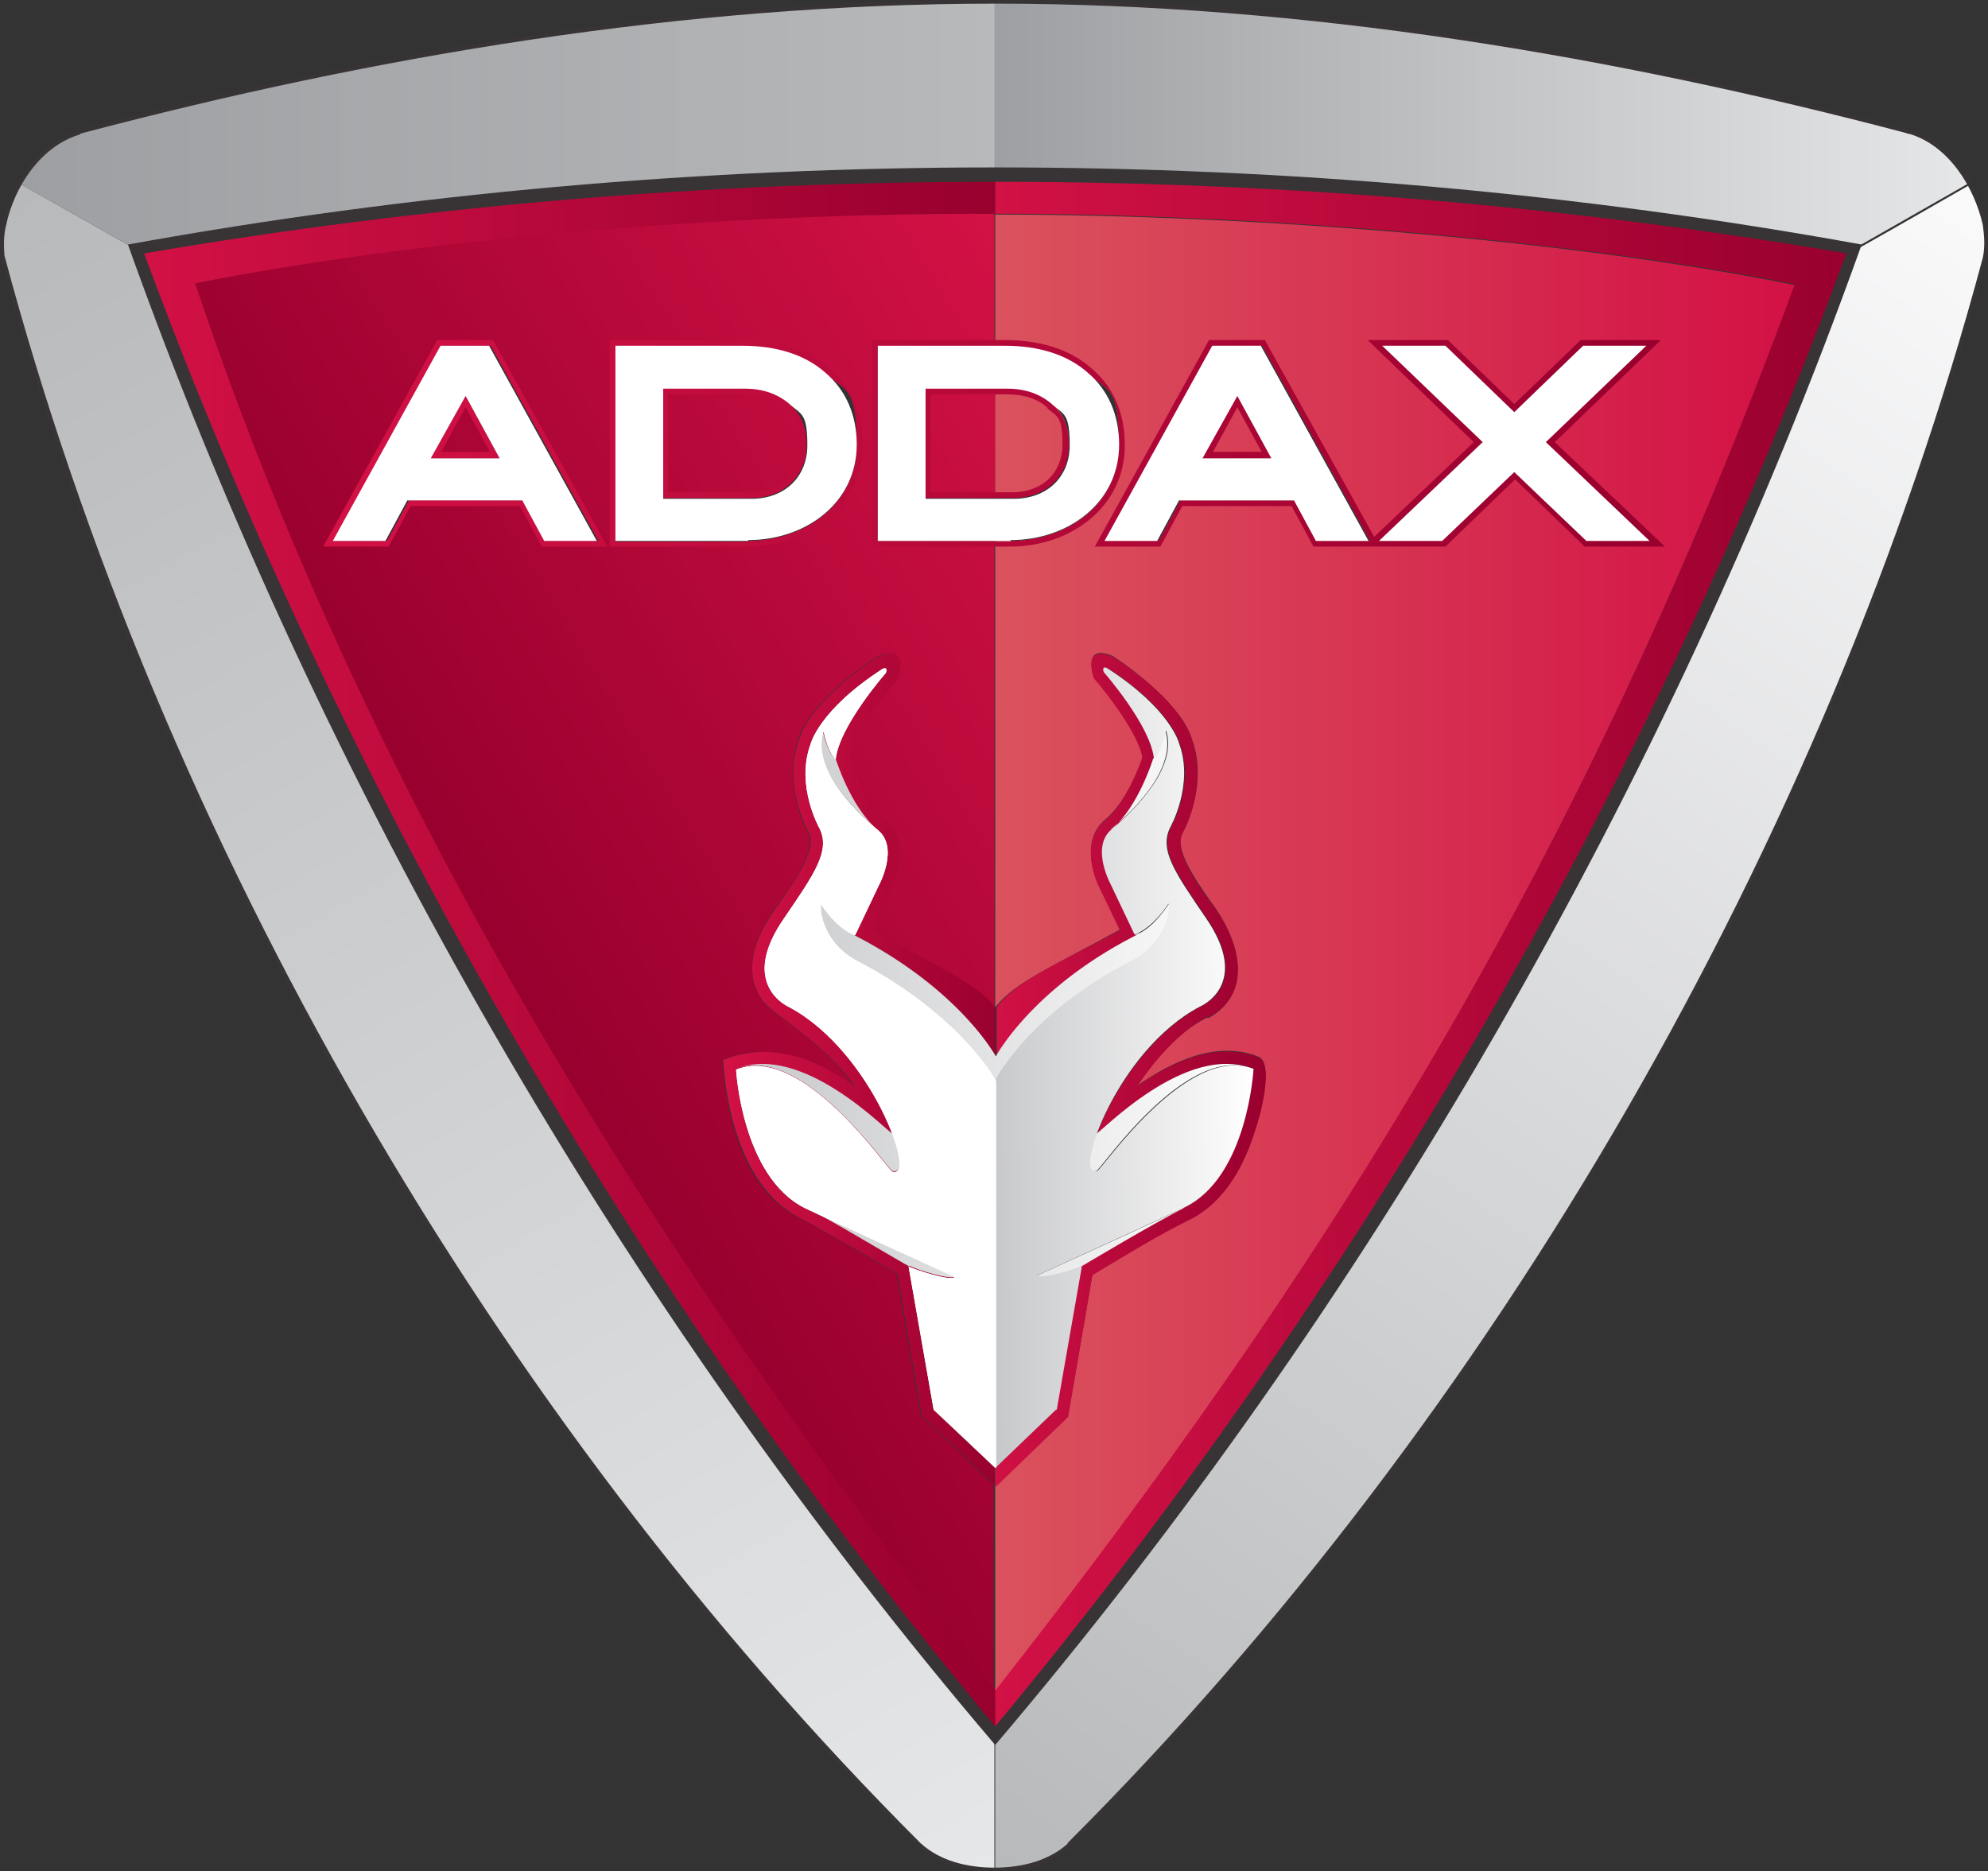 <?xml version="1.0" encoding="UTF-8"?>
<svg xmlns="http://www.w3.org/2000/svg" xmlns:xlink="http://www.w3.org/1999/xlink" version="1.1" viewBox="0 0 245.5 231.1">
  <rect x="0" y="0" width="245.5" height="231.1" fill="#333333" stroke="none"/>
  <defs>
    <style>
      .cls-1 {
        fill: url(#linear-gradient-5);
      }

      .cls-1, .cls-2, .cls-3, .cls-4, .cls-5 {
        fill-rule: evenodd;
      }

      .cls-2 {
        fill: url(#linear-gradient-6);
      }

      .cls-3 {
        fill: #fff;
      }

      .cls-6 {
        fill: #383436;
      }

      .cls-7 {
        fill: url(#linear-gradient-8);
      }

      .cls-8 {
        fill: url(#linear-gradient-7);
      }

      .cls-9 {
        fill: url(#linear-gradient-9);
      }

      .cls-10 {
        fill: url(#linear-gradient-4);
      }

      .cls-11 {
        fill: url(#linear-gradient-3);
      }

      .cls-12 {
        fill: url(#linear-gradient-2);
      }

      .cls-13 {
        fill: url(#linear-gradient);
      }

      .cls-14 {
        fill: none;
        stroke: #383436;
        stroke-miterlimit: 3.9;
        stroke-width: .5px;
      }

      .cls-15 {
        fill: url(#linear-gradient-10);
      }

      .cls-16 {
        fill: url(#linear-gradient-11);
      }

      .cls-17 {
        fill: url(#linear-gradient-14);
      }

      .cls-4 {
        fill: url(#linear-gradient-13);
      }

      .cls-5 {
        fill: url(#linear-gradient-12);
      }
    </style>
    <linearGradient id="linear-gradient" x1="1807.4" y1="-1406.2" x2="1814.9" y2="-1406.4" gradientTransform="translate(-1692 1584)" gradientUnits="userSpaceOnUse">
      <stop offset="0" stop-color="#c7c8ca"></stop>
      <stop offset="1" stop-color="#fff"></stop>
      <stop offset="1" stop-color="#fff"></stop>
    </linearGradient>
    <linearGradient id="linear-gradient-2" x1="1848.2" y1="-1451.5" x2="1814.7" y2="-1452" gradientTransform="translate(-1692 1584)" gradientUnits="userSpaceOnUse">
      <stop offset="0" stop-color="#99002f"></stop>
      <stop offset="1" stop-color="#d21145"></stop>
    </linearGradient>
    <linearGradient id="linear-gradient-3" x1="1708.8" y1="-1466" x2="1814.9" y2="-1466" gradientTransform="translate(-1692 1584)" gradientUnits="userSpaceOnUse">
      <stop offset="0" stop-color="#d31145"></stop>
      <stop offset="1" stop-color="#98002e"></stop>
      <stop offset="1" stop-color="#98002e"></stop>
    </linearGradient>
    <linearGradient id="linear-gradient-4" x1="1920.9" y1="-1466" x2="1814.9" y2="-1466" gradientTransform="translate(-1692 1584)" gradientUnits="userSpaceOnUse">
      <stop offset="0" stop-color="#98002e"></stop>
      <stop offset="1" stop-color="#d21145"></stop>
    </linearGradient>
    <linearGradient id="linear-gradient-5" x1="1808.4" y1="-1357.6" x2="1945.7" y2="-1553.8" gradientTransform="translate(-1692 1584)" gradientUnits="userSpaceOnUse">
      <stop offset="0" stop-color="#b7b9bb"></stop>
      <stop offset="1" stop-color="#fafafb"></stop>
    </linearGradient>
    <linearGradient id="linear-gradient-6" x1="1689.1" y1="-1558.2" x2="1809.3" y2="-1350" gradientTransform="translate(-1692 1584)" gradientUnits="userSpaceOnUse">
      <stop offset="0" stop-color="#b7b9bb"></stop>
      <stop offset="1" stop-color="#e6e7e8"></stop>
    </linearGradient>
    <linearGradient id="linear-gradient-7" x1="151.9" y1="74.7" x2="66" y2="126.3" gradientUnits="userSpaceOnUse">
      <stop offset="0" stop-color="#d31145"></stop>
      <stop offset="1" stop-color="#98002e"></stop>
      <stop offset="1" stop-color="#98002e"></stop>
    </linearGradient>
    <linearGradient id="linear-gradient-8" x1="221.6" y1="117.5" x2="122.9" y2="117.5" gradientUnits="userSpaceOnUse">
      <stop offset="0" stop-color="#d31145"></stop>
      <stop offset="1" stop-color="#da525d"></stop>
      <stop offset="1" stop-color="#da525d"></stop>
    </linearGradient>
    <linearGradient id="linear-gradient-9" x1="39.9" y1="54.7" x2="205.6" y2="54.7" gradientUnits="userSpaceOnUse">
      <stop offset="0" stop-color="#d31145"></stop>
      <stop offset="1" stop-color="#98002e"></stop>
    </linearGradient>
    <linearGradient id="linear-gradient-10" x1="1815.7" y1="-1451.8" x2="1781.3" y2="-1452.4" gradientTransform="translate(-1692 1584)" gradientUnits="userSpaceOnUse">
      <stop offset="0" stop-color="#98002e"></stop>
      <stop offset="1" stop-color="#d31145"></stop>
      <stop offset="1" stop-color="#d31145"></stop>
    </linearGradient>
    <linearGradient id="linear-gradient-11" x1="91" y1="136.1" x2="154.8" y2="135" gradientUnits="userSpaceOnUse">
      <stop offset="0" stop-color="#c7c8ca"></stop>
      <stop offset="1" stop-color="#fff"></stop>
      <stop offset="1" stop-color="#fff"></stop>
    </linearGradient>
    <linearGradient id="linear-gradient-12" x1="1814.1" y1="-1452" x2="1846.8" y2="-1452.6" gradientTransform="translate(-1692 1584)" xlink:href="#linear-gradient-11"></linearGradient>
    <linearGradient id="linear-gradient-13" x1="1814.9" y1="-1568.5" x2="1694.5" y2="-1568.5" gradientTransform="translate(-1692 1584)" gradientUnits="userSpaceOnUse">
      <stop offset="0" stop-color="#b7b9bb"></stop>
      <stop offset="1" stop-color="#9d9fa2"></stop>
      <stop offset="1" stop-color="#9d9fa2"></stop>
    </linearGradient>
    <linearGradient id="linear-gradient-14" x1="1814.9" y1="-1568.5" x2="1935.1" y2="-1568.5" gradientTransform="translate(-1692 1584)" gradientUnits="userSpaceOnUse">
      <stop offset="0" stop-color="#9d9fa2"></stop>
      <stop offset="1" stop-color="#e6e7e8"></stop>
      <stop offset="1" stop-color="#e6e7e8"></stop>
    </linearGradient>
  </defs>
  <!-- Generator: Adobe Illustrator 28.7.1, SVG Export Plug-In . SVG Version: 1.2.0 Build 142)  -->
  <g>
    <g id="Layer_1">
      <g>
        <polygon class="cls-13" points="122.9 181.3 115.3 174.1 122.9 181.2 122.9 181.3"></polygon>
        <path class="cls-12" d="M122.9,183.4v-2.1s7.5-7.2,7.5-7.2l3.1-17.7c-.4.2,9.7-5.8,12.8-7.3,7.8-3.9,8.5-17.1,8.5-17.1-8.2-3.3-18.7,7.8-19.3,8,1.8-4.9,6.4-12.3,12.8-15.7,0,0,6.5-2.7.6-11.1-3.6-5.3-5.7-8.2-4.3-11,0,0,3-5.3,1.1-10.4,0,0-1-4.2-8.9-9.3-.7-.3-.4.5-.4.5,0,0,5.8,6.6,6.2,10.7,0,0-1.8,5.9-5.1,8.7-2.7,2.2-.1,6.9-.1,6.9l2.9,6.1s.2,0,.6-.2c0,0-.3.2-.9.5-12.8,6.7-16.9,14.8-16.9,14.8v-6.1c2.2-3.1,7-5.1,15.2-9.5l-2.3-4.8c-1.4-2.6-2.2-6.6.5-8.8,2.5-2.1,4.1-6.5,4.6-7.7-.5-2.8-4-7.5-6-9.8,0,0-1.6-4.3,2.3-2.7,2.7,1.7,8.6,6.1,9.8,10.3,1.3,3.7.6,8.2-1.2,11.6-1.2,2.4,2.9,7.6,4.2,9.4,3,4.4,4.4,10.3-.9,13.2h-.3c-3.6,2-6.5,5.5-8.6,8.6,4.5-3.2,10-5.6,15-3.6,2.1.8,0,8-.4,9-1.2,3.9-3.5,8.7-8,11-3.9,1.9-7.6,4.2-11.3,6.4l-.8.5-3,17.5-8.9,8.6Z"></path>
        <path class="cls-11" d="M16.8,30.8c34.7-6.1,70.4-9.2,106.1-9.2v4.8c-33.1,0-71.1,3.2-98.7,8.6,22.1,66,58.2,121.8,98.7,173.6v5.8C77.5,160.5,40.8,97,16.8,30.8Z"></path>
        <path class="cls-10" d="M122.9,214.4v-5.8c40.6-51.7,72.4-101.6,98.7-173.5-26.1-5.3-65.7-8.7-98.7-8.7v-4.8c35.7,0,71.4,3.1,106.1,9.2-24,66.2-60.7,129.7-106,183.6h0Z"></path>
        <path class="cls-1" d="M122.9,214.4c0,5.5,0,11,0,16.5,3.3,0,6.8-.8,9.2-3.1,52.8-52.8,93.7-123.7,113.1-195.8.3-1.4.2-2.8,0-4.2-.4-1.8-1.1-3.5-1.9-5-4.7,2.7-9.4,5.4-14.2,8.1-24,66.2-60.7,129.7-106,183.6Z"></path>
        <path class="cls-2" d="M122.9,214.4C77.5,160.5,40.9,97,16.8,30.8c-4.8-2.7-9.5-5.4-14.3-8.1-.9,1.6-1.6,3.3-2,5.1-.3,1.2-.3,2.5-.2,3.8,19.3,72.2,60.3,143.3,113.2,196.2,2.5,2.3,6,3.1,9.3,3.1,0-5.5,0-11,0-16.5Z"></path>
        <path class="cls-8" d="M50.3,61.8h14.4l2.7,5h6.5l-13.3-24.1h-6l-13.3,24.1h6.5l2.7-5ZM92.4,66.8c7.1,0,13.4-4.6,13.4-11.8s-1.3-6.7-3.9-8.9c-2.6-2.3-6-3.3-10.2-3.3h-15.7v24.1h16.4ZM24.1,35c27.6-5.5,65.7-8.7,98.7-8.6v16.3h-14.5v24.1h14.5v57.6c-2.1-2.8-6.8-4.9-15.3-9.5l2.3-4.8c1.4-2.6,2.2-6.7-.5-8.8-2.5-2.1-4.1-6.5-4.5-7.7.5-2.8,4-7.5,6-9.8.5-1.5.8-4-2.5-2.7-2.5,1.6-8.5,6.1-9.7,10.2-1.3,3.7-.6,8.2,1.2,11.6,1.2,2.4-2.9,7.6-4.2,9.4-2.8,4-4.4,9.4,0,12.7,4.2,3.1,7.4,5.6,9.9,9.2-4.8-3.4-10.3-5.7-16.3-3.3.4,6.8,2.7,16.2,9.5,19.5,1.6.8,4.8,2.7,7.6,4.3l4.4,2.6,3,17.5,9,8.5v25.2C82.3,156.8,46.2,101,24.1,35ZM61.7,56.6h-8.5l4.3-7.7,4.2,7.7ZM97.5,49.9c1.4,1.2,2.1,2.9,2.1,5,0,3.9-2.8,6.6-6.9,6.6h-10.9v-13.6h10.1c2.4,0,4.2.7,5.5,1.9ZM122.9,47.9v13.6h-8.6v-13.6h8.6Z"></path>
        <path class="cls-7" d="M145.6,61.8h14.4l2.7,5h6.5l-13.3-24.1h-6l-13.3,24.1h6.5l2.7-5ZM178.1,66.8l8.9-8.5,8.9,8.5h7.8l-12.8-12.2,12.4-11.9h-7.8l-8.5,8.2-8.5-8.2h-7.8l12.4,11.9-12.8,12.2h7.8ZM122.9,124.4v59.1c0,0,9-8.6,9-8.6l3-17.5.8-.5c3.7-2.2,7.4-4.5,11.3-6.4,4.5-2.2,6.8-7.1,8-11,.3-1,2.5-8.2.4-9-5-2-10.4.4-15,3.6,2.1-3.1,5-6.6,8.6-8.4h.3c5.3-3,3.9-9,.9-13.4-1.3-1.9-5.4-7.1-4.2-9.4,1.8-3.4,2.6-7.9,1.2-11.6-1.2-4.1-7.2-8.6-9.8-10.3-3.9-1.6-2.3,2.7-2.3,2.7,2,2.3,5.5,6.9,6,9.8-.4,1.2-2,5.5-4.6,7.7-2.7,2.2-1.9,6.1-.5,8.8l2.3,4.8c-8.2,4.5-13,6.5-15.3,9.5ZM122.9,208.6V66.8h1.9c7.1,0,13.4-4.6,13.4-11.8s-1.3-6.7-3.9-8.9c-2.6-2.3-6-3.3-10.2-3.3h-1.2v-16.3c33.1,0,72.6,3.4,98.7,8.7-26.4,71.9-58.1,121.8-98.7,173.6h0ZM157,56.6h-8.5l4.3-7.7,4.2,7.7ZM122.9,61.5v-13.6h1.5c2.4,0,4.2.7,5.5,1.9,1.4,1.2,2.1,2.9,2.1,5,0,3.9-2.8,6.6-6.9,6.6h-2.2Z"></path>
        <path class="cls-9" d="M50.3,61.8h14.4l2.7,5h6.5l-13.3-24.1h-6l-13.3,24.1h6.5l2.7-5ZM50.7,62.5l-2.7,5h-8.1l14.1-25.5h6.9l14.1,25.5h-8.1l-2.7-5h-13.5ZM61.7,56.6h-8.5l4.3-7.7,4.2,7.7ZM60.5,55.8l-3-5.5-3,5.5h6ZM92.4,66.8c7.1,0,13.4-4.6,13.4-11.8s-1.3-6.7-3.9-8.9c-2.6-2.3-6-3.3-10.2-3.3h-15.7v24.1h16.4ZM92.4,67.5h-17.1v-25.5h16.4c4.3,0,8,1.1,10.7,3.5,2.8,2.4,4.1,5.6,4.1,9.5,0,7.7-6.8,12.5-14.1,12.5ZM97.5,49.9c1.4,1.2,2.1,2.9,2.1,5,0,3.9-2.8,6.6-6.9,6.6h-10.9v-13.6h10.1c2.4,0,4.2.7,5.5,1.9ZM97,50.4c-1.2-1.1-2.8-1.7-5.1-1.7h-9.4v12.1h10.1c3.7,0,6.2-2.4,6.2-5.9s-.6-3.4-1.9-4.5ZM124.8,66.8c7.1,0,13.4-4.6,13.4-11.8s-1.3-6.7-3.9-8.9c-2.6-2.3-6-3.3-10.2-3.3h-15.7v24.1h16.4ZM124.8,67.5h-17.1v-25.5h16.4c4.3,0,8,1.1,10.7,3.5,2.8,2.4,4.1,5.6,4.1,9.5,0,7.7-6.8,12.5-14.1,12.5ZM129.9,49.9c1.4,1.2,2.1,2.9,2.1,5,0,3.9-2.8,6.6-6.9,6.6h-10.9v-13.6h10.1c2.4,0,4.2.7,5.5,1.9ZM129.4,50.4c-1.2-1.1-2.8-1.7-5.1-1.7h-9.4v12.1h10.1c3.7,0,6.2-2.4,6.2-5.9s-.6-3.4-1.9-4.5ZM145.6,61.8h14.4l2.7,5h6.5l-13.3-24.1h-6l-13.3,24.1h6.5l2.7-5ZM178.1,66.8l8.9-8.5,8.9,8.5h7.8l-12.8-12.2,12.4-11.9h-7.8l-8.5,8.2-8.5-8.2h-7.8l12.4,11.9-12.8,12.2h7.8ZM178.4,67.5h-16.2l-2.7-5h-13.5l-2.7,5h-8.1l14.1-25.5h6.9l13.5,24.3,12.3-11.7-13.1-12.6h9.9l8.2,7.9,8.2-7.9h9.9l-13.1,12.6,13.6,12.9h-9.9l-8.6-8.3-8.6,8.3ZM157,56.6h-8.5l4.3-7.7,4.2,7.7ZM155.8,55.8l-3-5.5-3,5.5h6Z"></path>
        <path class="cls-3" d="M50.3,61.8l-2.7,5h-6.5l13.3-24.1h6l13.3,24.1h-6.5l-2.7-5h-14.4ZM61.7,56.6l-4.2-7.7-4.3,7.7h8.5ZM92.4,66.8h-16.4v-24.1h15.7c4.2,0,7.7,1.1,10.2,3.3,2.6,2.2,3.9,5.3,3.9,8.9,0,7.2-6.3,11.8-13.4,11.8ZM97.5,49.9c-1.4-1.2-3.2-1.9-5.5-1.9h-10.1v13.6h10.9c4.1,0,6.9-2.7,6.9-6.6s-.7-3.8-2.1-5ZM124.8,66.8h-16.4v-24.1h15.7c4.2,0,7.7,1.1,10.2,3.3,2.6,2.2,3.9,5.3,3.9,8.9,0,7.2-6.3,11.8-13.4,11.8ZM129.9,49.9c-1.4-1.2-3.2-1.9-5.5-1.9h-10.1v13.6h10.9c4.1,0,6.9-2.7,6.9-6.6s-.7-3.8-2.1-5ZM145.6,61.8l-2.7,5h-6.5l13.3-24.1h6l13.3,24.1h-6.5l-2.7-5h-14.4ZM157,56.6l-4.2-7.7-4.3,7.7h8.5ZM178.1,66.8h-7.8l12.8-12.2-12.4-11.9h7.8l8.5,8.2,8.5-8.2h7.8l-12.4,11.9,12.8,12.2h-7.8l-8.9-8.5-8.9,8.5Z"></path>
        <path class="cls-15" d="M122.9,124.4v6c-.6-1.1-5.2-8.5-17-14.7-.6-.3-.8-.4-.9-.5.4.2.6.3.6.3l2.9-6.1s2.6-4.7-.1-6.9c-3.3-2.8-8.1-7.8-6.7-12.2.6,2.8,1.5,3.5,1.5,3.5.4-4.1,6.2-10.7,6.2-10.7,0,0,.3-.8-.4-.5-7.9,5.1-8.9,9.3-8.9,9.3-1.9,5.1,1.1,10.4,1.1,10.4,1.4,2.8-.7,5.7-4.3,11-5.9,8.4.6,11.1.6,11.1,10.3,5.4,15.8,21.3,12.7,20.3-.6-.2-11.1-15.8-19.3-12.6,0,0,.7,13.3,8.5,17.1,3.1,1.6,18.5,8.5,18.5,8.5-.5.6-5.2-1-5.7-1.3l3.1,17.7,7.5,7.1v2.1l-9-8.5-3-17.5-4.4-2.6c-2.8-1.6-6.1-3.5-7.6-4.3-6.7-3.3-9.1-12.7-9.5-19.5,6.1-2.4,11.5-.1,16.3,3.3-2.5-3.6-5.8-6.1-9.9-9.2-4.5-3.3-2.9-8.7,0-12.7,1.3-1.9,5.4-7.1,4.2-9.4-1.8-3.4-2.6-7.9-1.2-11.6,1.2-4.1,7.2-8.6,9.7-10.2,3.3-1.3,3,1.2,2.5,2.7-2,2.3-5.5,6.9-6,9.8.4,1.2,2,5.5,4.5,7.7,2.6,2.2,1.9,6.2.5,8.8l-2.3,4.8c8.5,4.6,13.2,6.7,15.3,9.5Z"></path>
        <path class="cls-12" d="M122.9,183.4v-2.1s7.5-7.2,7.5-7.2l3.1-17.7c-.4.2,9.7-5.8,12.8-7.3,7.8-3.9,8.5-17.1,8.5-17.1-8.2-3.3-18.7,7.8-19.3,8,1.8-4.9,6.4-12.3,12.8-15.7,0,0,6.5-2.7.6-11.1-3.6-5.3-5.7-8.2-4.3-11,0,0,3-5.3,1.1-10.4,0,0-1-4.2-8.9-9.3-.7-.3-.4.5-.4.5,0,0,5.8,6.6,6.2,10.7,0,0-1.8,5.9-5.1,8.7-2.7,2.2-.1,6.9-.1,6.9l2.9,6.1s.2,0,.6-.2c0,0-.3.2-.9.5-12.8,6.7-16.9,14.8-16.9,14.8v-6.1c2.2-3.1,7-5.1,15.2-9.5l-2.3-4.8c-1.4-2.6-2.2-6.6.5-8.8,2.5-2.1,4.1-6.5,4.6-7.7-.5-2.8-4-7.5-6-9.8,0,0-1.6-4.3,2.3-2.7,2.7,1.7,8.6,6.1,9.8,10.3,1.3,3.7.6,8.2-1.2,11.6-1.2,2.4,2.9,7.6,4.2,9.4,3,4.4,4.4,10.3-.9,13.2h-.3c-3.6,2-6.5,5.5-8.6,8.6,4.5-3.2,10-5.6,15-3.6,2.1.8,0,8-.4,9-1.2,3.9-3.5,8.7-8,11-3.9,1.9-7.6,4.2-11.3,6.4l-.8.5-3,17.5-8.9,8.6Z"></path>
        <path class="cls-16" d="M104.9,115.2c.4.2.6.3.6.3,0,0-.8-.4-.6-.3ZM139.9,115.7c.6-.3.8-.4.9-.5.8-.4,2.1-1.4,3.6-3.6.2.8-.3,4.8-4.5,7-12.8,6.6-16.9,14.8-16.9,14.8,0,0-4.2-8.2-17.1-14.8-4.3-2.2-4.7-6.2-4.5-7,1.5,2.2,2.9,3.2,3.6,3.6-.2-.1.6.3.6.3,0,0-.2,0-.6-.3,0,0,.3.2.9.5,12.8,6.7,17.1,14.8,17.1,14.8,0,0,4.2-8.2,16.9-14.8ZM146.2,149.2c-3.1,1.5-13.2,7.5-12.8,7.3-.4.2-4.9,1.7-5.5,1.1,0,0,15.2-6.9,18.2-8.4ZM135.4,140c.6-.2,11.1-11.3,19.3-8-8.2-3.3-18.7,12.4-19.3,12.6-1.2.4-1.1-1.6,0-4.6ZM137.3,102.4c3.3-2.8,5.1-8.7,5.1-8.7,0,0,.9-.7,1.5-3.5,1.4,4.4-3.3,9.4-6.7,12.2ZM140.7,115.2c.2-.1-.6.2-.6.2,0,0,.2,0,.6-.2ZM122.9,133.5s-4.2-8.3-17.1-14.8c-4.3-2.2-4.7-6.2-4.5-7,1.5,2.2,2.9,3.2,3.6,3.6-.2-.1.6.3.6.3,0,0-.2,0-.6-.3,0,0,.3.2.9.5,12.8,6.7,17.1,14.8,17.1,14.8,0,0,4.2-8.2,16.9-14.8.6-.3.8-.4.9-.5-.4.2-.6.2-.6.2,0,0,.8-.4.6-.2.8-.4,2.1-1.4,3.6-3.6.2.8-.3,4.8-4.5,7-12.8,6.6-16.9,14.8-16.9,14.8h0ZM122.9,181.3l-7.6-7.2,7.6,7.1h0ZM103.2,93.7s1.8,5.9,5.1,8.7c-3.3-2.8-8.1-7.8-6.7-12.2.6,2.8,1.5,3.5,1.5,3.5ZM90.9,132c8.2-3.3,18.7,7.8,19.3,8,1.1,3,1.2,5,0,4.6-.6-.2-11.1-15.8-19.3-12.6ZM112.3,156.4c-.5-.2-9.8-5.8-12.8-7.3,3.2,1.6,18.5,8.5,18.5,8.5-.5.6-5.1-.9-5.7-1.3h0Z"></path>
        <g>
          <path class="cls-5" d="M130.4,174.1l-7.5,7.2v-47.9s4.1-8.2,16.9-14.8c4.3-2.2,4.7-6.2,4.5-7-2.2,3.3-4.2,3.8-4.2,3.8l-2.9-6.1s-2.6-4.7.1-6.9c3.3-2.8,8.1-7.8,6.7-12.2-.6,2.8-1.5,3.5-1.5,3.5-.4-4.1-6.2-10.7-6.2-10.7,0,0-.3-.8.4-.5,7.9,5.1,8.9,9.3,8.9,9.3,1.9,5.1-1.1,10.4-1.1,10.4-1.4,2.8.7,5.7,4.3,11,5.9,8.4-.6,11.1-.6,11.1-10.3,5.4-15.8,21.3-12.7,20.3.6-.2,11.1-15.8,19.3-12.6,0,0-.7,13.3-8.5,17.1-3.1,1.5-18.2,8.4-18.2,8.4.5.6,5.1-.9,5.5-1.1l-3.1,17.7Z"></path>
          <path class="cls-3" d="M115.3,174.1l-3.1-17.7c.5.3,5.2,1.9,5.7,1.3,0,0-15.4-7-18.5-8.5-7.8-3.9-8.5-17.1-8.5-17.1,8.2-3.3,18.7,12.4,19.3,12.6,3.1,1-2.5-14.8-12.7-20.3,0,0-6.5-2.7-.6-11.1,3.6-5.3,5.7-8.2,4.3-11,0,0-3-5.3-1.1-10.4,0,0,1-4.2,8.9-9.3.7-.3.4.5.4.5,0,0-5.8,6.6-6.2,10.7,0,0-.9-.7-1.5-3.5-1.4,4.4,3.3,9.4,6.7,12.2,2.7,2.2.1,6.9.1,6.9l-2.9,6.1s-2-.5-4.2-3.8c-.2.8.3,4.8,4.5,7,12.8,6.6,17.1,14.8,17.1,14.8v47.8l-7.6-7.1Z"></path>
        </g>
        <path class="cls-4" d="M10.1,16.2C46.1,6.7,84.5.2,122.9.2v21.4c-35.7,0-71.4,3.1-106.1,9.2L2.5,22.7c1.7-2.8,4-5.4,7.2-6.3.2,0,.3,0,.4-.2Z"></path>
        <path class="cls-17" d="M228.9,30.8c-34.7-6.1-70.4-9.2-106.1-9.2V.2c38.3,0,76.7,6.5,112.6,16,.1,0,.2,0,.4.1,3.2,1,5.6,3.6,7.2,6.4l-14.2,8.1Z"></path>
        <path class="cls-14" d="M132.1,227.7c52.8-52.8,93.7-123.7,113-195.8.3-1.4.2-2.8,0-4.2-1.1-4.8-4.3-9.9-9.2-11.4-.1,0-.2,0-.4-.1C199.5,6.7,161.2.2,122.9.2c-38.4,0-76.8,6.5-112.8,16-.1,0-.3.1-.4.2C4.8,17.9,1.5,23,.5,27.8c-.3,1.2-.3,2.5-.2,3.8,19.3,72.2,60.3,143.3,113.2,196.2,2.5,2.3,6,3.1,9.3,3.1,3.3,0,6.8-.8,9.3-3.1,0,0,0,0,0,0Z"></path>
        <path class="cls-6" d="M15.8,30.2c23.9,66.9,61,131.2,107.1,185.3,46-54.1,83.1-118.4,107-185.3-69.9-12.7-144.1-12.7-214.1,0ZM17.8,31.3c68.8-11.8,141.3-11.8,210.2,0-24.1,65.5-60.4,128.2-105.1,181.9C78.2,159.6,42,96.8,17.8,31.3Z"></path>
        <path class="cls-3" d="M115.3,174.1l-3.1-17.7c.5.3,5.2,1.9,5.7,1.3,0,0-15.4-7-18.5-8.5-7.8-3.9-8.5-17.1-8.5-17.1,8.2-3.3,18.7,12.4,19.3,12.6,3.1,1-2.5-14.8-12.7-20.3,0,0-6.5-2.7-.6-11.1,3.6-5.3,5.7-8.2,4.3-11,0,0-3-5.3-1.1-10.4,0,0,1-4.2,8.9-9.3.7-.3.4.5.4.5,0,0-5.8,6.6-6.2,10.7,0,0-.9-.7-1.5-3.5-1.4,4.4,3.3,9.4,6.7,12.2,2.7,2.2.1,6.9.1,6.9l-2.9,6.1s-2-.5-4.2-3.8c-.2.8.3,4.8,4.5,7,12.8,6.6,17.1,14.8,17.1,14.8v47.8l-7.6-7.1Z"></path>
      </g>
    </g>
  </g>
</svg>
